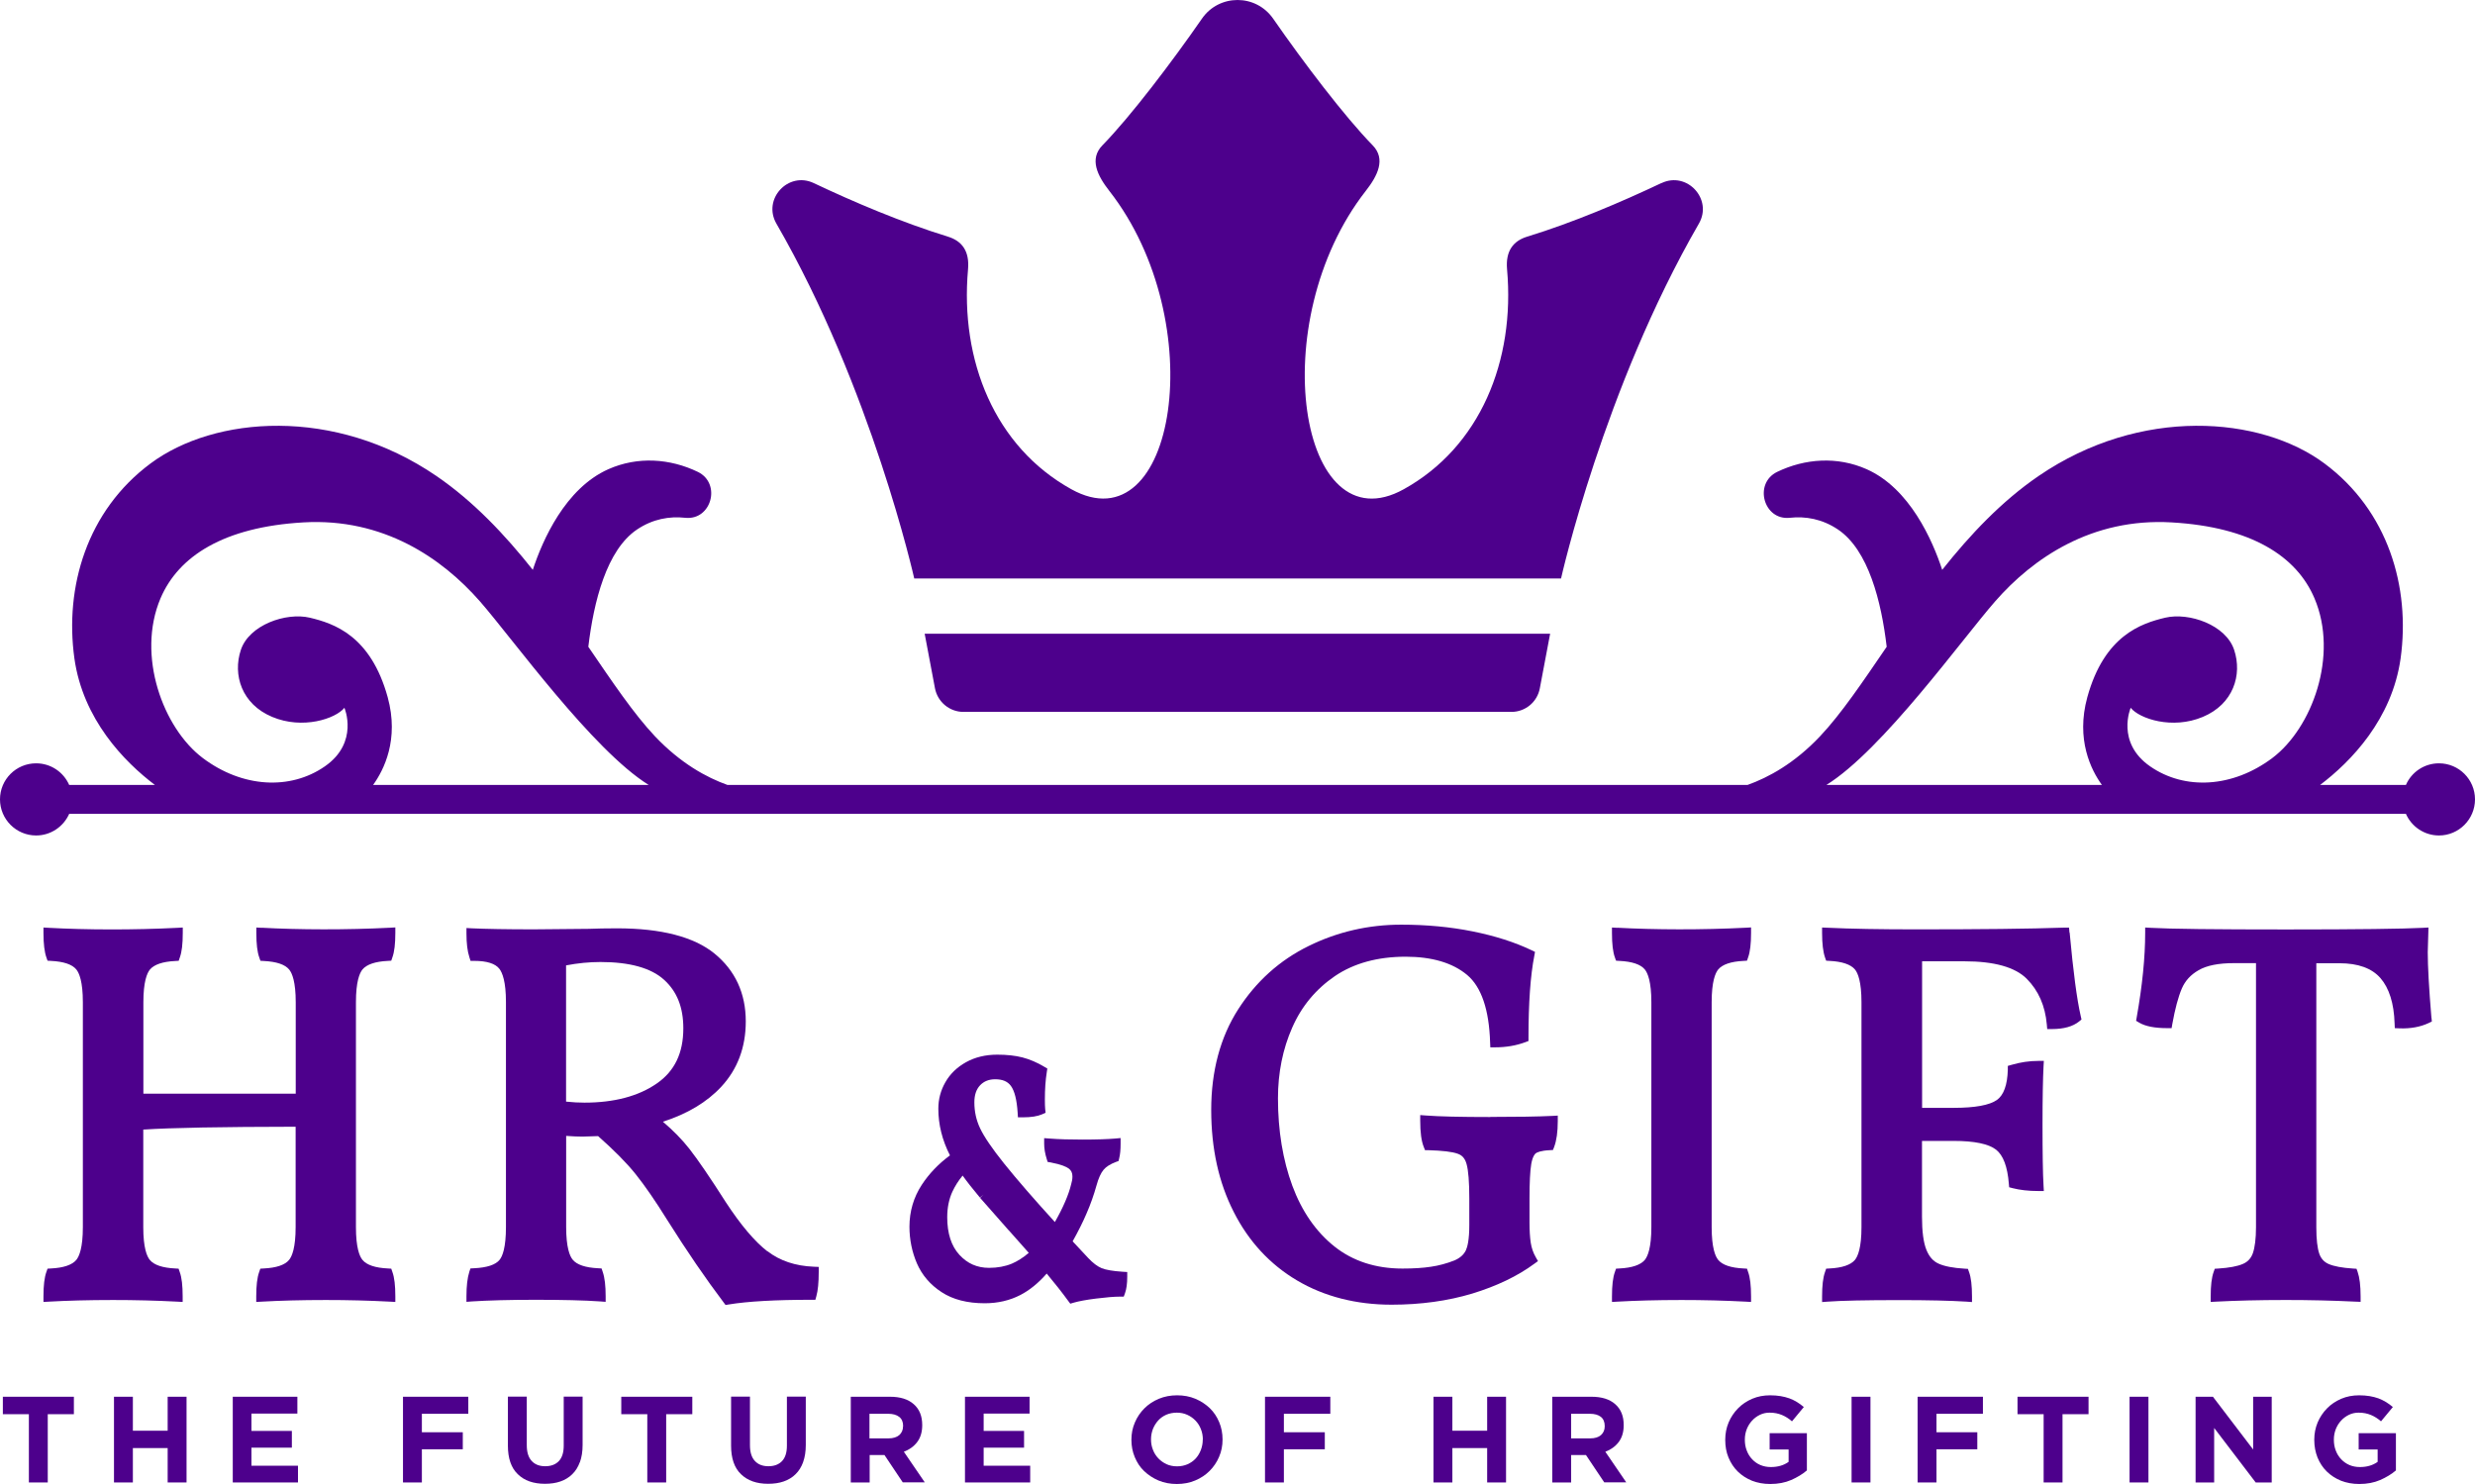 <?xml version="1.0" encoding="UTF-8"?><svg id="uuid-00c72145-5491-4d69-a8ad-562d3d2aa58a" xmlns="http://www.w3.org/2000/svg" viewBox="0 0 242.53 145.42"><defs><style>.uuid-73cd6c66-e294-4d45-86fa-5ddc3e7292dd{fill:#4d008c;stroke-width:0px;}</style></defs><g id="uuid-a591bd3d-1287-4e91-972d-da3e5acd74b0"><polygon class="uuid-73cd6c66-e294-4d45-86fa-5ddc3e7292dd" points="4.68 138.58 4.68 145.27 2.83 145.27 2.83 138.58 .28 138.58 .28 136.87 7.24 136.87 7.24 138.58 4.68 138.58"/><polygon class="uuid-73cd6c66-e294-4d45-86fa-5ddc3e7292dd" points="16.43 145.27 16.43 141.9 13.02 141.9 13.02 145.27 11.17 145.27 11.17 136.87 13.02 136.87 13.02 140.2 16.43 140.2 16.43 136.87 18.28 136.87 18.28 145.27 16.43 145.27"/><polygon class="uuid-73cd6c66-e294-4d45-86fa-5ddc3e7292dd" points="22.81 145.27 22.81 136.87 29.14 136.87 29.14 138.52 24.64 138.52 24.64 140.22 28.6 140.22 28.6 141.86 24.64 141.86 24.64 143.63 29.2 143.63 29.2 145.27 22.81 145.27"/><polygon class="uuid-73cd6c66-e294-4d45-86fa-5ddc3e7292dd" points="41.34 138.54 41.34 140.35 45.35 140.35 45.35 142.02 41.34 142.02 41.34 145.27 39.49 145.27 39.49 136.87 45.89 136.87 45.89 138.54 41.34 138.54"/><path class="uuid-73cd6c66-e294-4d45-86fa-5ddc3e7292dd" d="M56.82,143.28c-.17.47-.42.87-.74,1.18-.32.32-.71.55-1.16.71s-.96.23-1.52.23c-1.13,0-2.02-.31-2.66-.94-.65-.62-.97-1.56-.97-2.8v-4.8h1.85v4.75c0,.69.16,1.21.48,1.55.32.35.76.52,1.33.52s1.01-.17,1.33-.5c.32-.34.48-.84.48-1.51v-4.81h1.85v4.74c0,.64-.09,1.2-.26,1.67h0Z"/><polygon class="uuid-73cd6c66-e294-4d45-86fa-5ddc3e7292dd" points="65.28 138.58 65.28 145.27 63.43 145.27 63.43 138.58 60.88 138.58 60.88 136.87 67.84 136.87 67.84 138.58 65.28 138.58"/><path class="uuid-73cd6c66-e294-4d45-86fa-5ddc3e7292dd" d="M78.7,143.28c-.17.47-.42.87-.74,1.18-.32.32-.71.55-1.16.71-.46.16-.96.23-1.53.23-1.13,0-2.01-.31-2.66-.94-.65-.62-.97-1.56-.97-2.8v-4.8h1.85v4.75c0,.69.16,1.21.48,1.55.32.35.76.52,1.33.52s1.01-.17,1.33-.5c.32-.34.48-.84.48-1.51v-4.81h1.85v4.74c0,.64-.09,1.2-.26,1.67h0Z"/><path class="uuid-73cd6c66-e294-4d45-86fa-5ddc3e7292dd" d="M88.47,145.27l-1.8-2.69h-1.45v2.69h-1.85v-8.4h3.84c1,0,1.78.24,2.33.73.56.49.83,1.17.83,2.04v.02c0,.68-.17,1.23-.5,1.66-.33.43-.77.74-1.3.94l2.05,3h-2.16ZM88.5,139.74c0-.4-.13-.7-.39-.9-.26-.2-.61-.3-1.07-.3h-1.84v2.41h1.87c.45,0,.8-.11,1.05-.32.24-.22.37-.5.37-.86v-.02Z"/><polygon class="uuid-73cd6c66-e294-4d45-86fa-5ddc3e7292dd" points="94.56 145.27 94.56 136.87 100.89 136.87 100.89 138.52 96.39 138.52 96.39 140.22 100.35 140.22 100.35 141.86 96.39 141.86 96.39 143.63 100.95 143.63 100.95 145.27 94.56 145.27"/><path class="uuid-73cd6c66-e294-4d45-86fa-5ddc3e7292dd" d="M119.46,142.76c-.22.52-.53.98-.93,1.38-.4.4-.87.71-1.42.94-.55.23-1.15.34-1.79.34s-1.24-.11-1.79-.34c-.54-.23-1.01-.54-1.41-.92s-.7-.84-.92-1.37c-.22-.52-.33-1.09-.33-1.69v-.02c0-.6.11-1.16.34-1.69.22-.52.53-.98.93-1.38s.87-.71,1.42-.94c.55-.23,1.15-.34,1.79-.34s1.24.11,1.79.34c.54.23,1.01.54,1.41.92.4.39.7.84.92,1.37.22.52.33,1.09.33,1.69v.02c0,.6-.11,1.16-.34,1.69h0ZM117.87,141.07c0-.36-.06-.7-.19-1.02-.12-.32-.3-.6-.53-.84-.23-.24-.5-.43-.81-.57-.31-.14-.65-.21-1.02-.21s-.72.07-1.03.2c-.31.14-.57.32-.79.56-.22.24-.39.52-.52.83-.12.32-.19.65-.19,1.01v.02c0,.36.06.7.19,1.02.12.32.3.6.53.84s.5.43.8.57c.31.14.65.21,1.03.21s.71-.07,1.02-.2c.31-.14.58-.32.8-.56.22-.24.39-.52.51-.83.12-.32.19-.65.19-1.01v-.02Z"/><polygon class="uuid-73cd6c66-e294-4d45-86fa-5ddc3e7292dd" points="125.81 138.54 125.81 140.35 129.82 140.35 129.82 142.02 125.81 142.02 125.81 145.27 123.96 145.27 123.96 136.87 130.36 136.87 130.36 138.54 125.81 138.54"/><polygon class="uuid-73cd6c66-e294-4d45-86fa-5ddc3e7292dd" points="145.73 145.27 145.73 141.9 142.32 141.9 142.32 145.27 140.47 145.27 140.47 136.87 142.32 136.87 142.32 140.2 145.73 140.2 145.73 136.87 147.58 136.87 147.58 145.27 145.73 145.27"/><path class="uuid-73cd6c66-e294-4d45-86fa-5ddc3e7292dd" d="M157.21,145.27l-1.8-2.69h-1.45v2.69h-1.85v-8.4h3.84c1,0,1.78.24,2.33.73.56.49.83,1.17.83,2.04v.02c0,.68-.17,1.23-.5,1.66-.33.43-.77.74-1.3.94l2.05,3h-2.16ZM157.25,139.74c0-.4-.13-.7-.38-.9-.26-.2-.61-.3-1.07-.3h-1.84v2.41h1.87c.46,0,.81-.11,1.05-.32.24-.22.37-.5.37-.86v-.02Z"/><path class="uuid-73cd6c66-e294-4d45-86fa-5ddc3e7292dd" d="M175.52,145.03c-.6.26-1.28.39-2.05.39-.66,0-1.25-.11-1.79-.32-.54-.22-1-.52-1.39-.9-.39-.38-.69-.84-.91-1.37-.22-.53-.32-1.1-.32-1.73v-.02c0-.6.11-1.16.33-1.69.22-.52.53-.98.92-1.38s.86-.71,1.39-.94c.54-.23,1.12-.34,1.76-.34.38,0,.72.03,1.03.08.31.05.59.13.86.22.27.1.51.22.74.36.23.14.46.31.67.49l-1.16,1.4c-.16-.14-.32-.26-.48-.36s-.33-.19-.5-.26c-.17-.07-.36-.13-.56-.17-.2-.04-.42-.06-.66-.06-.34,0-.65.07-.94.21-.29.14-.55.33-.77.57-.22.24-.39.51-.52.83-.12.32-.19.65-.19,1.02v.02c0,.39.06.74.19,1.07.12.32.3.61.53.85.23.24.49.43.8.56.31.13.65.2,1.03.2.69,0,1.27-.17,1.74-.51v-1.21h-1.86v-1.6h3.65v3.65c-.43.37-.95.68-1.54.94h0Z"/><rect class="uuid-73cd6c66-e294-4d45-86fa-5ddc3e7292dd" x="181.44" y="136.87" width="1.85" height="8.4"/><polygon class="uuid-73cd6c66-e294-4d45-86fa-5ddc3e7292dd" points="189.76 138.54 189.76 140.35 193.76 140.35 193.76 142.02 189.76 142.02 189.76 145.27 187.91 145.27 187.91 136.87 194.31 136.87 194.31 138.54 189.76 138.54"/><polygon class="uuid-73cd6c66-e294-4d45-86fa-5ddc3e7292dd" points="202.11 138.58 202.11 145.27 200.26 145.27 200.26 138.58 197.7 138.58 197.7 136.87 204.66 136.87 204.66 138.58 202.11 138.58"/><rect class="uuid-73cd6c66-e294-4d45-86fa-5ddc3e7292dd" x="208.68" y="136.87" width="1.85" height="8.4"/><polygon class="uuid-73cd6c66-e294-4d45-86fa-5ddc3e7292dd" points="221.04 145.27 216.97 139.93 216.97 145.27 215.15 145.27 215.15 136.87 216.85 136.87 220.79 142.04 220.79 136.87 222.61 136.87 222.61 145.27 221.04 145.27"/><path class="uuid-73cd6c66-e294-4d45-86fa-5ddc3e7292dd" d="M233.24,145.03c-.6.26-1.28.39-2.05.39-.65,0-1.25-.11-1.79-.32-.54-.22-1-.52-1.39-.9s-.69-.84-.91-1.37c-.21-.53-.32-1.1-.32-1.73v-.02c0-.6.11-1.16.33-1.69.22-.52.53-.98.92-1.38.39-.4.86-.71,1.39-.94.54-.23,1.12-.34,1.76-.34.38,0,.72.03,1.03.08.31.05.6.13.86.22.26.1.51.22.74.36.23.14.46.31.67.49l-1.16,1.4c-.16-.14-.32-.26-.48-.36s-.33-.19-.5-.26c-.17-.07-.36-.13-.56-.17-.2-.04-.42-.06-.66-.06-.34,0-.65.07-.94.21-.29.14-.55.33-.77.57-.22.24-.39.51-.52.83-.12.32-.19.65-.19,1.02v.02c0,.39.06.74.19,1.07.12.32.3.61.53.85.23.24.5.43.8.56.31.13.65.2,1.03.2.69,0,1.27-.17,1.74-.51v-1.21h-1.86v-1.6h3.65v3.65c-.43.37-.95.68-1.54.94h0Z"/><path class="uuid-73cd6c66-e294-4d45-86fa-5ddc3e7292dd" d="M25.65,90.92l-.53-.03v.53c0,1.08.09,1.87.29,2.41l.11.32.33.02c1.24.06,2.08.34,2.49.84.29.36.64,1.2.64,3.21v8.95h-14.93v-8.95c0-2.01.35-2.85.64-3.21.41-.49,1.24-.78,2.49-.84l.33-.02.11-.32c.2-.55.29-1.34.29-2.41v-.53l-.53.03c-4.31.22-8.94.2-12.59,0l-.53-.03v.53c0,1.08.1,1.87.29,2.41l.11.31.33.02c1.24.06,2.08.34,2.49.84.29.36.64,1.2.64,3.21v22.04c0,2.01-.35,2.85-.64,3.21-.41.49-1.25.78-2.49.84l-.33.02-.11.31c-.2.55-.29,1.34-.29,2.42v.53l.53-.03c1.76-.1,3.88-.16,6.29-.16,2.11,0,4.22.05,6.29.16l.53.03v-.53c0-1.08-.09-1.87-.29-2.41l-.11-.32-.33-.02c-1.24-.06-2.08-.34-2.49-.84-.29-.35-.64-1.2-.64-3.21v-9.56c2.7-.18,7.71-.27,14.93-.28v9.84c0,2.01-.35,2.85-.64,3.21-.41.5-1.25.78-2.49.84l-.33.02-.11.32c-.2.55-.29,1.34-.29,2.41v.53l.53-.03c1.76-.1,3.88-.16,6.29-.16,2.11,0,4.22.05,6.29.16l.52.03v-.53c0-1.08-.09-1.87-.29-2.41l-.11-.32-.33-.02c-1.24-.06-2.08-.34-2.49-.84h0c-.29-.35-.64-1.2-.64-3.21v-22.04c0-2.01.35-2.85.64-3.21.41-.49,1.24-.78,2.49-.84l.33-.02.11-.32c.2-.55.29-1.34.29-2.41v-.53l-.52.03c-4.31.22-8.94.2-12.59,0h0Z"/><path class="uuid-73cd6c66-e294-4d45-86fa-5ddc3e7292dd" d="M75.21,122.63c-1.26-.97-2.63-2.6-4.09-4.83-1.53-2.4-2.74-4.17-3.58-5.24-.69-.88-1.56-1.77-2.58-2.64,2.4-.77,4.32-1.92,5.72-3.43,1.6-1.72,2.4-3.88,2.4-6.4,0-2.76-1.04-5-3.08-6.66-2.01-1.63-5.22-2.46-9.53-2.46-1.09,0-2.02.02-2.77.05l-5.43.05c-2.64,0-4.67-.04-6.03-.1l-.53-.03v.53c0,.97.09,1.73.29,2.34l.11.35h.37c1.22,0,2.05.26,2.45.77.3.38.65,1.26.65,3.27v22.04c0,2.02-.34,2.86-.62,3.21-.39.49-1.24.77-2.51.83l-.35.02-.11.33c-.19.61-.28,1.39-.28,2.4v.54l.53-.04c1.55-.1,3.65-.16,6.24-.16s4.82.05,6.34.16l.53.04v-.54c0-1.04-.09-1.83-.29-2.4l-.11-.33-.34-.02c-1.24-.06-2.08-.34-2.49-.84-.29-.35-.64-1.2-.64-3.21v-8.92c.65.05,1.19.07,1.6.07h0l1.53-.05c1.57,1.39,2.81,2.64,3.68,3.73.91,1.14,1.94,2.63,3.07,4.45,1.95,3.1,3.82,5.83,5.56,8.13l.18.24.3-.05c1.88-.31,4.61-.46,8.12-.46h.38l.1-.36c.15-.54.23-1.32.23-2.38v-.48l-.48-.02c-1.8-.07-3.33-.58-4.54-1.52h0ZM66.96,100.77c0,2.42-.85,4.2-2.61,5.41-1.79,1.24-4.17,1.87-7.08,1.87-.55,0-1.15-.03-1.8-.1v-13.35c1.15-.22,2.28-.33,3.37-.33,2.85,0,4.95.58,6.22,1.73,1.28,1.15,1.9,2.71,1.9,4.77h0Z"/><path class="uuid-73cd6c66-e294-4d45-86fa-5ddc3e7292dd" d="M107.95,124.27c-.41-.17-.85-.5-1.32-1l-1.52-1.63c.55-.98,1-1.88,1.35-2.7.4-.91.73-1.85.99-2.78.19-.7.43-1.22.69-1.53.25-.3.66-.56,1.22-.77l.25-.09.06-.26c.1-.39.14-.86.14-1.44v-.55l-.54.05c-.71.06-1.78.1-3.17.1-1.27,0-2.36-.03-3.24-.1l-.54-.04v.54c0,.46.08.96.25,1.5l.09.29.3.05c1.05.2,1.54.43,1.76.59.25.18.37.43.37.78,0,.25-.04.49-.12.75-.25,1.05-.79,2.3-1.6,3.72-1.99-2.18-3.67-4.11-4.98-5.74-1.17-1.46-1.96-2.62-2.35-3.45-.38-.8-.56-1.65-.56-2.54,0-.73.19-1.28.57-1.68.38-.39.86-.58,1.47-.58.72,0,1.22.21,1.54.65.36.49.58,1.37.66,2.61l.03.47h.47c.83,0,1.45-.1,1.91-.3l.33-.15-.04-.36c-.02-.2-.03-.52-.03-.95,0-.98.06-1.88.19-2.69l.05-.33-.29-.17c-.72-.43-1.45-.74-2.15-.92-.7-.18-1.53-.27-2.47-.27-1.15,0-2.18.25-3.06.74-.88.49-1.56,1.15-2.02,1.96-.46.8-.69,1.67-.69,2.6,0,1.55.38,3.08,1.14,4.57-1.13.83-2.05,1.8-2.76,2.88-.8,1.22-1.21,2.61-1.21,4.11,0,1.26.25,2.47.73,3.59.5,1.15,1.31,2.1,2.42,2.82,1.11.73,2.53,1.09,4.23,1.09,1.27,0,2.45-.27,3.49-.81.89-.46,1.76-1.16,2.58-2.1.8.96,1.51,1.86,2.1,2.67l.21.28.34-.1c.49-.14,1.22-.28,2.19-.4.97-.12,1.76-.19,2.36-.19h.35l.12-.33c.15-.42.22-.95.22-1.61v-.47l-.47-.03c-.93-.06-1.62-.18-2.05-.35h0ZM98.86,120.57l1.95,2.2c-.56.48-1.12.83-1.66,1.06h0c-.65.27-1.4.41-2.23.41-1.17,0-2.12-.42-2.91-1.28-.79-.86-1.19-2.1-1.19-3.68,0-.93.17-1.77.5-2.49.26-.56.6-1.1,1.01-1.59.42.59.99,1.31,1.69,2.15l.36-.29-.34.32c.08.09,1.03,1.17,2.82,3.2h0Z"/><path class="uuid-73cd6c66-e294-4d45-86fa-5ddc3e7292dd" d="M146.04,109.46c-2.9,0-5.03-.05-6.33-.15l-.54-.04v.54c0,1.15.11,2,.35,2.59l.12.31h.33c1.37.04,2.34.15,2.88.35.44.15.71.47.86,1,.18.63.27,1.77.27,3.39v2.61c0,1.46-.19,2.15-.34,2.47-.21.43-.58.75-1.11.98-.76.3-1.54.51-2.3.62-.77.12-1.71.18-2.8.18-2.62,0-4.86-.73-6.66-2.16-1.82-1.45-3.2-3.45-4.13-5.95-.93-2.52-1.41-5.41-1.41-8.58,0-2.49.47-4.83,1.4-6.93.91-2.08,2.32-3.77,4.18-5.04,1.86-1.26,4.19-1.9,6.93-1.9,2.58,0,4.61.6,6.03,1.79,1.39,1.17,2.15,3.39,2.25,6.61l.02.48h.48c1.06,0,2.05-.17,2.94-.5l.32-.12v-.35c0-3.37.19-6.06.57-8l.07-.38-.35-.17c-1.63-.78-3.57-1.4-5.76-1.84-2.18-.44-4.54-.66-7-.66-3.2,0-6.25.7-9.07,2.09-2.84,1.39-5.16,3.48-6.91,6.21-1.75,2.73-2.64,6.05-2.64,9.85s.74,7.12,2.2,9.99c1.46,2.89,3.56,5.16,6.22,6.73,2.66,1.57,5.78,2.37,9.26,2.37,2.85,0,5.51-.37,7.9-1.09,2.39-.73,4.44-1.71,6.08-2.92l.36-.26-.22-.39c-.25-.43-.41-.91-.49-1.42-.08-.54-.12-1.21-.12-1.99v-2.35c0-1.57.06-2.7.17-3.36.13-.73.34-.98.45-1.06.13-.09.48-.26,1.35-.3l.33-.02.12-.31c.23-.62.35-1.45.35-2.53v-.53l-.52.03c-1.43.07-3.48.1-6.09.1h0Z"/><path class="uuid-73cd6c66-e294-4d45-86fa-5ddc3e7292dd" d="M158.49,90.92l-.53-.03v.53c0,1.08.09,1.87.29,2.41l.11.31.33.02c1.24.06,2.08.34,2.49.84.29.36.64,1.2.64,3.21v22.04c0,2.01-.35,2.85-.64,3.21-.41.49-1.25.78-2.49.84l-.33.02-.11.31c-.2.55-.29,1.34-.29,2.42v.53l.53-.03c1.76-.1,3.88-.16,6.29-.16,2.11,0,4.22.05,6.29.16l.52.03v-.53c0-1.08-.09-1.87-.29-2.41l-.11-.32-.33-.02c-1.24-.06-2.08-.34-2.49-.84-.29-.35-.64-1.2-.64-3.21v-22.04c0-2.01.35-2.85.64-3.21.41-.49,1.24-.78,2.49-.84l.33-.02.11-.32c.2-.55.29-1.34.29-2.41v-.53l-.52.03c-4.31.22-8.94.2-12.59,0h0Z"/><path class="uuid-73cd6c66-e294-4d45-86fa-5ddc3e7292dd" d="M202.79,91.37l-.04-.47h-.47c-3.43.12-8.3.17-14.51.17-3.49,0-6.42-.05-8.7-.16l-.52-.02v.52c0,1.08.1,1.87.29,2.42l.11.31.33.02c1.24.06,2.08.35,2.49.84.29.35.64,1.2.64,3.21v22.04c0,2.01-.35,2.85-.64,3.21-.41.49-1.25.78-2.49.84l-.33.02-.11.32c-.2.55-.29,1.34-.29,2.41v.54l.54-.04c1.34-.1,3.72-.15,7.07-.15,2.76,0,4.96.05,6.55.15l.53.04v-.53c0-1.08-.09-1.87-.29-2.41l-.11-.31-.33-.02c-1.12-.07-1.98-.23-2.56-.5-.53-.24-.91-.68-1.18-1.35-.29-.72-.43-1.81-.43-3.23v-7.44h3.1c2.03,0,3.43.29,4.16.86.7.55,1.12,1.67,1.25,3.33l.03.35.34.09c.7.18,1.55.28,2.53.28h.53l-.03-.53c-.07-1.16-.1-3.19-.1-6.03,0-2.6.04-4.51.1-5.66l.03-.53h-.53c-.88,0-1.77.13-2.65.39l-.35.1v.37c-.04,1.49-.4,2.49-1.07,2.97-.73.51-2.15.77-4.23.77h-3.1v-14.36h4.15c2.91,0,4.96.57,6.1,1.71,1.15,1.15,1.81,2.65,1.97,4.47l.04.46h.46c1.16,0,2.05-.25,2.66-.74l.24-.2-.07-.31c-.38-1.64-.74-4.39-1.09-8.19h0Z"/><path class="uuid-73cd6c66-e294-4d45-86fa-5ddc3e7292dd" d="M238.26,99.74c-.24-2.89-.36-5.05-.36-6.43l.07-2.42-.54.03c-1.9.1-6.4.16-13.4.16s-11.36-.05-13.29-.16l-.53-.03v.53c0,2.39-.28,5.18-.83,8.27l-.06.34.3.18c.61.36,1.51.54,2.76.54h.42l.07-.41c.27-1.49.58-2.65.93-3.47.33-.76.86-1.35,1.65-1.8.79-.46,1.95-.69,3.46-.69h2.16v25.88c0,1.12-.11,1.97-.31,2.55-.18.5-.5.84-.96,1.04-.54.24-1.36.39-2.44.46l-.33.02-.11.31c-.2.55-.29,1.34-.29,2.41v.53l.53-.03c1.93-.1,4.22-.16,6.82-.16,2.31,0,4.61.05,6.82.16l.52.02v-.52c0-1.08-.1-1.86-.29-2.41l-.11-.31-.33-.02c-1.08-.07-1.89-.22-2.41-.45-.45-.2-.75-.54-.91-1.01-.19-.55-.29-1.42-.29-2.58v-25.88h2.27c1.82,0,3.17.49,4.01,1.45.86.99,1.33,2.48,1.39,4.44l.02.47.47.02c1.08.04,2.04-.14,2.85-.52l.31-.15-.03-.34Z"/><path class="uuid-73cd6c66-e294-4d45-86fa-5ddc3e7292dd" d="M148.11,69.76h-53.7c-1.36,0-2.53-.97-2.79-2.31l-1.01-5.35h61.29l-1.01,5.35c-.25,1.34-1.42,2.31-2.78,2.31h0Z"/><path class="uuid-73cd6c66-e294-4d45-86fa-5ddc3e7292dd" d="M162.8,17.94c-3.93,1.86-8.61,3.86-13.15,5.25-1.37.42-2.13,1.41-1.97,3.2.8,8.97-2.64,17.4-10.12,21.55-10.23,5.69-13.77-16.38-3.72-29.24,1.16-1.48,1.98-3.12.67-4.46-2.75-2.82-6.77-8.11-9.75-12.41-.85-1.22-2.17-1.83-3.49-1.83s-2.65.61-3.49,1.83c-2.98,4.3-6.99,9.58-9.75,12.41-1.31,1.34-.49,2.98.67,4.46,10.05,12.85,6.51,34.92-3.72,29.24-7.48-4.15-10.92-12.58-10.12-21.55.16-1.79-.6-2.78-1.97-3.2-4.54-1.4-9.22-3.39-13.15-5.25-2.5-1.18-5.04,1.57-3.66,3.97,9.34,16.17,13.51,34.78,13.51,34.78h63.38s4.17-18.61,13.51-34.78c1.38-2.39-1.16-5.15-3.66-3.97h0Z"/><path class="uuid-73cd6c66-e294-4d45-86fa-5ddc3e7292dd" d="M239,74.8c-1.45,0-2.7.87-3.24,2.12h-8.41c3.03-2.29,7.05-6.44,7.89-12.4.97-6.99-1.22-14.47-7.47-19.11-6.24-4.64-18.01-5.6-28,1.23-3.64,2.49-6.72,5.76-9.45,9.2-.95-2.9-3.18-7.98-7.4-9.86-2.88-1.28-6.05-1.05-8.77.26-2.33,1.13-1.34,4.77,1.23,4.5,1.55-.17,3.18.11,4.73,1.15,2.98,2.01,4.25,7.06,4.77,11.49-2.35,3.44-4.46,6.58-6.53,8.77-2.5,2.65-5.06,4.04-7.11,4.77h-99.95c-2.05-.73-4.6-2.12-7.11-4.77-2.07-2.19-4.18-5.33-6.53-8.77.53-4.43,1.79-9.48,4.77-11.49,1.55-1.04,3.18-1.32,4.73-1.15,2.57.27,3.56-3.37,1.23-4.5-2.72-1.31-5.89-1.54-8.77-.26-4.22,1.88-6.45,6.96-7.4,9.86-2.73-3.44-5.81-6.71-9.45-9.2-9.99-6.83-21.76-5.87-28-1.23-6.25,4.64-8.44,12.12-7.47,19.11.84,5.96,4.86,10.11,7.89,12.4H6.78c-.55-1.25-1.79-2.12-3.24-2.12C1.58,74.8,0,76.38,0,78.33s1.58,3.54,3.54,3.54c1.45,0,2.69-.88,3.24-2.12h228.98c.54,1.24,1.79,2.12,3.24,2.12,1.95,0,3.53-1.59,3.53-3.54s-1.58-3.53-3.53-3.53ZM36.56,76.92c1.06-1.47,2.57-4.45,1.43-8.6-1.67-6.05-5.28-7.23-7.63-7.79-2.34-.55-5.95.71-6.76,3.16-.81,2.44.08,5.31,3.07,6.56,2.99,1.26,6.22.18,7.08-.89,0,0,1.46,3.4-1.92,5.74-3.38,2.35-8.08,2.1-11.96-.82-3.88-2.92-6.52-10.03-4.14-15.65,1.76-4.13,6.2-6.99,14.01-7.44,7.8-.45,13.56,3.48,17.3,7.75,3.19,3.65,11.02,14.56,16.53,17.98h-27.01ZM222.67,74.28c-3.89,2.92-8.58,3.17-11.97.82-3.38-2.34-1.91-5.74-1.91-5.74.86,1.07,4.08,2.15,7.07.89,2.99-1.25,3.88-4.12,3.07-6.56-.8-2.45-4.41-3.71-6.76-3.16-2.35.56-5.96,1.74-7.63,7.79-1.14,4.15.37,7.13,1.43,8.6h-27c5.51-3.42,13.33-14.33,16.53-17.98,3.73-4.27,9.49-8.2,17.29-7.75,7.81.45,12.26,3.31,14.01,7.44,2.39,5.62-.25,12.73-4.13,15.65Z"/></g></svg>